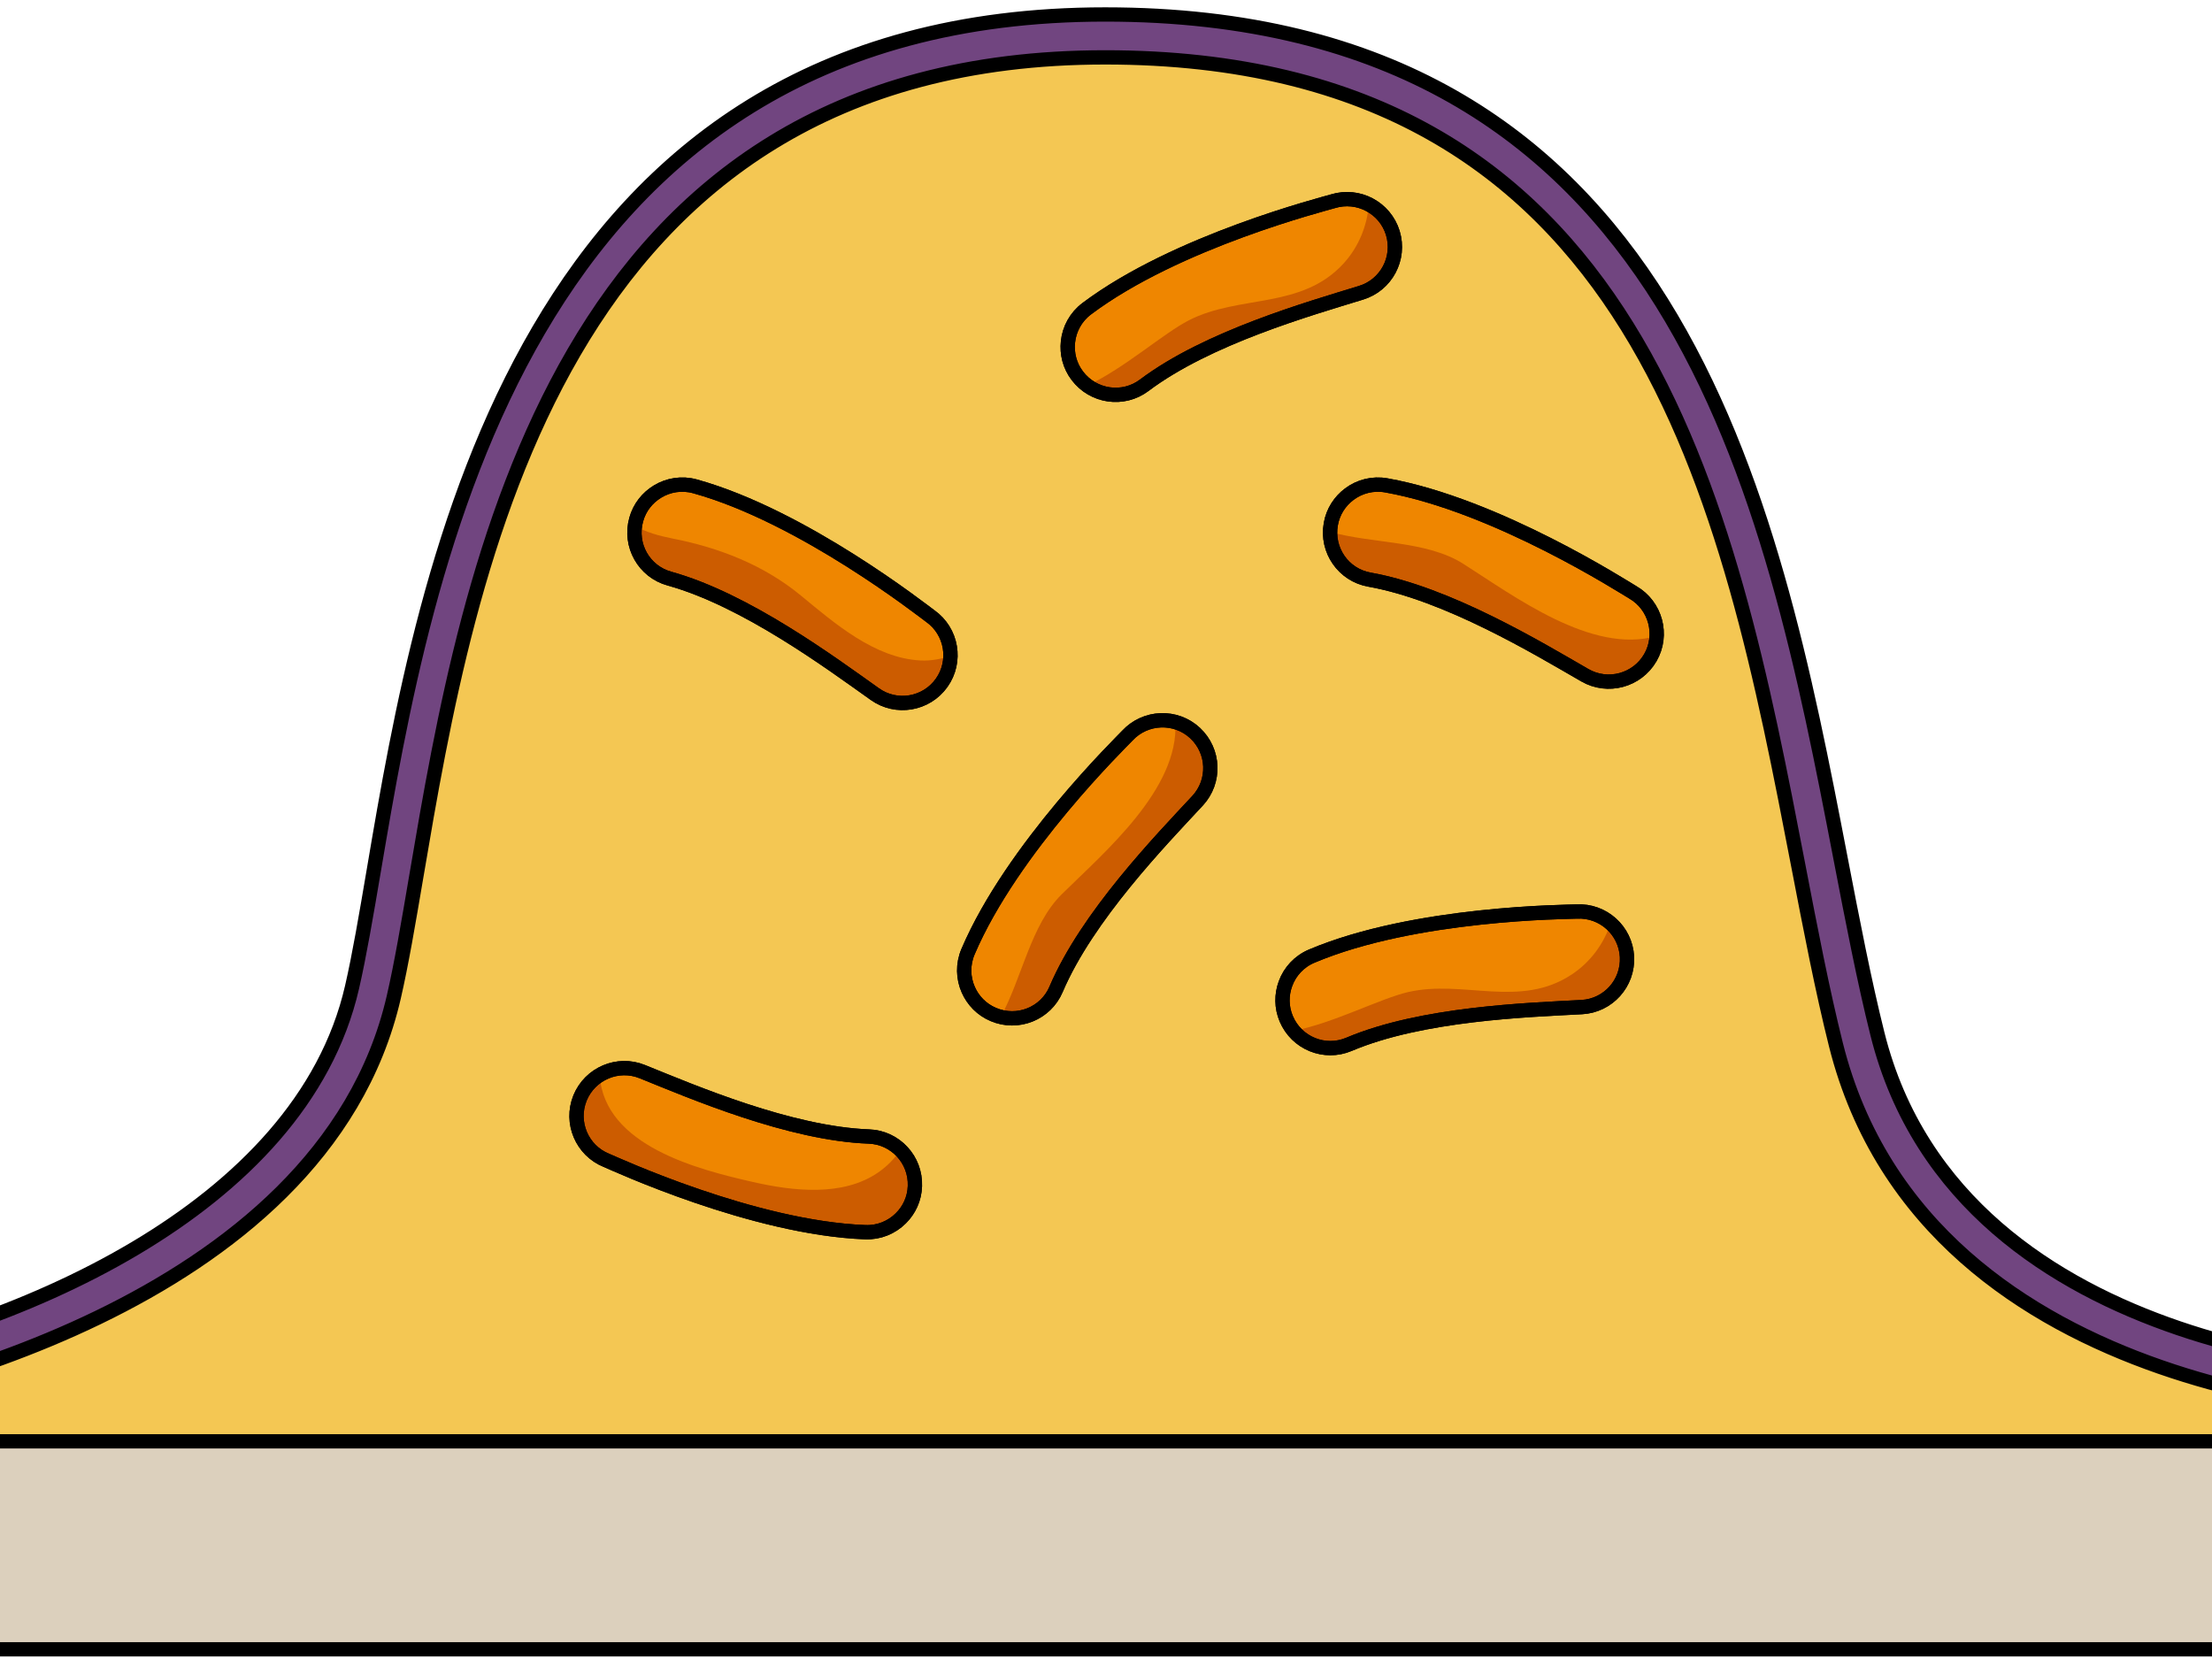 <?xml version="1.0" encoding="utf-8"?>
<!-- Generator: Adobe Illustrator 16.0.0, SVG Export Plug-In . SVG Version: 6.00 Build 0)  -->
<!DOCTYPE svg PUBLIC "-//W3C//DTD SVG 1.1//EN" "http://www.w3.org/Graphics/SVG/1.1/DTD/svg11.dtd">
<svg version="1.1" id="Layer_1" xmlns="http://www.w3.org/2000/svg" xmlns:xlink="http://www.w3.org/1999/xlink" x="0px" y="0px"
	 width="154.71px" height="116.532px" viewBox="0 0 154.71 116.532" enable-background="new 0 0 154.71 116.532"
	 xml:space="preserve">
<g>
	<defs>
		<rect id="SVGID_1_" width="154.71" height="116.532"/>
	</defs>
	<clipPath id="SVGID_2_">
		<use xlink:href="#SVGID_1_"  overflow="visible"/>
	</clipPath>
	<g clip-path="url(#SVGID_2_)">
		<g>
			<g>
				<path fill="#EF8600" d="M101.503,90.581c-0.256,0.857-0.856,1.606-1.719,2.031c-7.042,3.478-17.709,4.136-18.31,4.203
					c-1.841,0.21-3.498-1.115-3.705-2.951c-0.202-1.843,1.12-3.495,2.954-3.7c3.771-0.427,11.125-1.1,16.096-3.558
					c1.656-0.82,3.662-0.138,4.482,1.521C101.696,88.921,101.743,89.795,101.503,90.581z"/>
				<path fill="#CC5C00" d="M98.589,88.507c-1.365,2.694-4.643,3.993-7.372,4.757c-3.759,1.05-10.36,2.742-13-1.459
					c-0.35,0.603-0.528,1.312-0.447,2.06c0.207,1.836,1.864,3.161,3.705,2.951c0.601-0.067,11.268-0.726,18.31-4.203
					c0.862-0.425,1.463-1.174,1.719-2.031c0.24-0.786,0.193-1.66-0.201-2.453c-0.438-0.885-1.219-1.481-2.097-1.728
					C99.134,87.107,98.937,87.82,98.589,88.507z"/>
				<path fill="none" stroke="#000000" stroke-linecap="round" stroke-linejoin="round" stroke-miterlimit="10" d="M101.503,90.581
					c-0.256,0.857-0.856,1.606-1.719,2.031c-7.042,3.478-17.709,4.136-18.31,4.203c-1.841,0.21-3.498-1.115-3.705-2.951
					c-0.202-1.843,1.12-3.495,2.954-3.7c3.771-0.427,11.125-1.1,16.096-3.558c1.656-0.82,3.662-0.138,4.482,1.521
					C101.696,88.921,101.743,89.795,101.503,90.581z"/>
				<path fill="none" stroke="#000000" stroke-linecap="round" stroke-linejoin="round" stroke-miterlimit="10" d="M101.503,90.581
					c-0.256,0.857-0.856,1.606-1.719,2.031c-7.042,3.478-17.709,4.136-18.31,4.203c-1.841,0.21-3.498-1.115-3.705-2.951
					c-0.202-1.843,1.12-3.495,2.954-3.7c3.771-0.427,11.125-1.1,16.096-3.558c1.656-0.82,3.662-0.138,4.482,1.521
					C101.696,88.921,101.743,89.795,101.503,90.581z"/>
			</g>
		</g>
		<g>
			<path fill="#F4C753" d="M-14.92,98.933c-0.72,0-1.355-0.52-1.478-1.253c-0.136-0.817,0.416,11.144,1.232,11.007
				c16.118-2.691,184.043-0.021,184.663-0.021c0.008,0.001,0.011-12.733,0.015-12.733c0.825,0,1.495,0.666,1.5,1.492
				c0.005,0.828-0.663,1.503-1.49,1.508c-0.003,0-0.006,0-0.011,0c-0.749,0-34.686-0.246-41.105-25.865
				c-0.952-3.802-1.77-8.042-2.633-12.53c-4.852-25.184-10.889-56.525-48.476-56.525c-38.449,0-44.543,35.872-48.184,57.304
				c-0.555,3.269-1.035,6.091-1.57,8.418c-5.04,21.905-36.05,28.149-42.215,29.179C-14.755,98.926-14.838,98.933-14.92,98.933z"/>
			<path fill="#714580" stroke="#000000" stroke-linecap="round" stroke-linejoin="round" stroke-miterlimit="10" d="M-14.92,98.933
				c-0.72,0-1.355-0.52-1.478-1.253c-0.136-0.817,0.416-1.59,1.232-1.727C0.953,93.262,21.043,84.604,24.62,69.062
				c0.516-2.243,0.989-5.025,1.536-8.248c3.55-20.9,10.158-59.802,51.141-59.802c40.063,0,46.628,34.077,51.421,58.958
				c0.856,4.447,1.666,8.646,2.598,12.369c5.855,23.37,37.563,23.594,38.182,23.594c0.008,0.001,0.011,0,0.015,0
				c0.825,0,1.495,0.666,1.5,1.492c0.005,0.828-0.663,1.503-1.49,1.508c-0.003,0-0.006,0-0.011,0
				c-0.749,0-34.686-0.246-41.105-25.865c-0.952-3.802-1.77-8.042-2.633-12.53c-4.852-25.184-10.889-56.525-48.476-56.525
				c-38.449,0-44.543,35.872-48.184,57.304c-0.555,3.269-1.035,6.091-1.57,8.418c-5.04,21.905-36.05,28.149-42.215,29.179
				C-14.755,98.926-14.838,98.933-14.92,98.933z"/>
			
				<rect x="-9.328" y="100.813" fill="#DCD0BD" stroke="#000000" stroke-linecap="round" stroke-linejoin="round" stroke-miterlimit="10" width="173.333" height="14.546"/>
		</g>
		<g>
			<g>
				<path fill="#EF8600" d="M63.001,85.216c-0.634,0.631-1.519,1.006-2.479,0.969c-7.85-0.295-17.543-4.794-18.103-5.023
					c-1.716-0.691-2.544-2.646-1.854-4.358c0.7-1.717,2.65-2.542,4.36-1.849c3.52,1.422,10.306,4.332,15.847,4.538
					c1.849,0.066,3.288,1.623,3.218,3.474C63.961,83.849,63.587,84.64,63.001,85.216z"/>
				<path fill="#CC5C00" d="M61.425,82.004c-2.483,1.72-5.982,1.301-8.747,0.674c-3.806-0.867-10.417-2.522-10.735-7.473
					c-0.597,0.36-1.09,0.897-1.376,1.598c-0.691,1.713,0.137,3.667,1.854,4.358c0.559,0.229,10.253,4.729,18.103,5.023
					c0.959,0.037,1.844-0.338,2.479-0.969c0.585-0.576,0.959-1.367,0.99-2.25c0.037-0.985-0.365-1.884-1.021-2.52
					C62.572,81.034,62.059,81.566,61.425,82.004z"/>
				<path fill="none" stroke="#000000" stroke-linecap="round" stroke-linejoin="round" stroke-miterlimit="10" d="M63.001,85.216
					c-0.634,0.631-1.519,1.006-2.479,0.969c-7.85-0.295-17.543-4.794-18.103-5.023c-1.716-0.691-2.544-2.646-1.854-4.358
					c0.7-1.717,2.65-2.542,4.36-1.849c3.52,1.422,10.306,4.332,15.847,4.538c1.849,0.066,3.288,1.623,3.218,3.474
					C63.961,83.849,63.587,84.64,63.001,85.216z"/>
				<path fill="none" stroke="#000000" stroke-linecap="round" stroke-linejoin="round" stroke-miterlimit="10" d="M63.001,85.216
					c-0.634,0.631-1.519,1.006-2.479,0.969c-7.85-0.295-17.543-4.794-18.103-5.023c-1.716-0.691-2.544-2.646-1.854-4.358
					c0.7-1.717,2.65-2.542,4.36-1.849c3.52,1.422,10.306,4.332,15.847,4.538c1.849,0.066,3.288,1.623,3.218,3.474
					C63.961,83.849,63.587,84.64,63.001,85.216z"/>
			</g>
		</g>
		<g>
			<g>
				<path fill="#EF8600" d="M89.909,68.801c0.306-0.839,0.949-1.552,1.835-1.926c7.235-3.058,17.922-3.087,18.526-3.119
					c1.849-0.1,3.426,1.32,3.523,3.165c0.094,1.852-1.324,3.423-3.167,3.52c-3.788,0.205-11.17,0.444-16.276,2.604
					c-1.703,0.722-3.664-0.078-4.387-1.785C89.618,70.447,89.624,69.571,89.909,68.801z"/>
				<path fill="#CC5C00" d="M112.651,64.581c-0.479,1.422-1.402,2.701-2.703,3.566c-3.641,2.425-7.59,0.348-11.465,1.243
					c-1.949,0.451-5.146,2.144-7.988,2.71c0.921,1.101,2.469,1.532,3.855,0.944c5.106-2.16,12.488-2.399,16.276-2.604
					c1.843-0.097,3.261-1.668,3.167-3.52C113.745,65.981,113.31,65.155,112.651,64.581z"/>
				<path fill="none" stroke="#000000" stroke-linecap="round" stroke-linejoin="round" stroke-miterlimit="10" d="M89.909,68.801
					c0.306-0.839,0.949-1.552,1.835-1.926c7.235-3.058,17.922-3.087,18.526-3.119c1.849-0.1,3.426,1.32,3.523,3.165
					c0.094,1.852-1.324,3.423-3.167,3.52c-3.788,0.205-11.17,0.444-16.276,2.604c-1.703,0.722-3.664-0.078-4.387-1.785
					C89.618,70.447,89.624,69.571,89.909,68.801z"/>
				<path fill="none" stroke="#000000" stroke-linecap="round" stroke-linejoin="round" stroke-miterlimit="10" d="M89.909,68.801
					c0.306-0.839,0.949-1.552,1.835-1.926c7.235-3.058,17.922-3.087,18.526-3.119c1.849-0.1,3.426,1.32,3.523,3.165
					c0.094,1.852-1.324,3.423-3.167,3.52c-3.788,0.205-11.17,0.444-16.276,2.604c-1.703,0.722-3.664-0.078-4.387-1.785
					C89.618,70.447,89.624,69.571,89.909,68.801z"/>
			</g>
		</g>
		<g>
			<g>
				<path fill="#EF8600" d="M74.696,23.904c0.094-0.888,0.545-1.735,1.314-2.313c6.278-4.718,16.639-7.335,17.217-7.514
					c1.771-0.544,3.645,0.452,4.188,2.217c0.539,1.774-0.457,3.643-2.221,4.183c-3.627,1.117-10.73,3.136-15.162,6.469
					c-1.477,1.113-3.573,0.811-4.687-0.67C74.812,25.573,74.606,24.721,74.696,23.904z"/>
				<path fill="#CC5C00" d="M95.739,14.302c-0.121,1.495-0.707,2.959-1.758,4.115c-2.947,3.235-7.281,2.176-10.824,3.983
					c-1.781,0.91-4.473,3.326-7.094,4.563c1.16,0.845,2.766,0.889,3.969-0.017c4.432-3.333,11.535-5.353,15.162-6.469
					c1.764-0.54,2.76-2.409,2.221-4.183C97.138,15.396,96.517,14.7,95.739,14.302z"/>
				<path fill="none" stroke="#000000" stroke-linecap="round" stroke-linejoin="round" stroke-miterlimit="10" d="M74.696,23.904
					c0.094-0.888,0.545-1.735,1.314-2.313c6.278-4.718,16.639-7.335,17.217-7.514c1.771-0.544,3.645,0.452,4.188,2.217
					c0.539,1.774-0.457,3.643-2.221,4.183c-3.627,1.117-10.73,3.136-15.162,6.469c-1.477,1.113-3.573,0.811-4.687-0.67
					C74.812,25.573,74.606,24.721,74.696,23.904z"/>
				<path fill="none" stroke="#000000" stroke-linecap="round" stroke-linejoin="round" stroke-miterlimit="10" d="M74.696,23.904
					c0.094-0.888,0.545-1.735,1.314-2.313c6.278-4.718,16.639-7.335,17.217-7.514c1.771-0.544,3.645,0.452,4.188,2.217
					c0.539,1.774-0.457,3.643-2.221,4.183c-3.627,1.117-10.73,3.136-15.162,6.469c-1.477,1.113-3.573,0.811-4.687-0.67
					C74.812,25.573,74.606,24.721,74.696,23.904z"/>
			</g>
		</g>
		<g>
			<g>
				<path fill="#EF8600" d="M94.373,34.563c0.714-0.537,1.642-0.784,2.589-0.614c7.732,1.38,16.709,7.179,17.234,7.478
					c1.603,0.925,2.152,2.977,1.229,4.574c-0.931,1.604-2.978,2.148-4.575,1.229c-3.287-1.894-9.607-5.715-15.066-6.688
					c-1.82-0.321-3.029-2.061-2.704-3.885C93.231,35.787,93.714,35.055,94.373,34.563z"/>
				<path fill="#CC5C00" d="M102.348,39.438c-2.583-1.642-6.333-1.393-9.31-2.236c-0.023,1.614,1.109,3.049,2.746,3.34
					c5.459,0.973,11.779,4.794,15.066,6.688c1.598,0.92,3.645,0.375,4.575-1.229c0.276-0.48,0.406-1,0.429-1.517
					C111.36,45.798,105.874,41.678,102.348,39.438z"/>
				<path fill="none" stroke="#000000" stroke-linecap="round" stroke-linejoin="round" stroke-miterlimit="10" d="M94.373,34.563
					c0.714-0.537,1.642-0.784,2.589-0.614c7.732,1.38,16.709,7.179,17.234,7.478c1.603,0.925,2.152,2.977,1.229,4.574
					c-0.931,1.604-2.978,2.148-4.575,1.229c-3.287-1.894-9.607-5.715-15.066-6.688c-1.82-0.321-3.029-2.061-2.704-3.885
					C93.231,35.787,93.714,35.055,94.373,34.563z"/>
				<path fill="none" stroke="#000000" stroke-linecap="round" stroke-linejoin="round" stroke-miterlimit="10" d="M94.373,34.563
					c0.714-0.537,1.642-0.784,2.589-0.614c7.732,1.38,16.709,7.179,17.234,7.478c1.603,0.925,2.152,2.977,1.229,4.574
					c-0.931,1.604-2.978,2.148-4.575,1.229c-3.287-1.894-9.607-5.715-15.066-6.688c-1.82-0.321-3.029-2.061-2.704-3.885
					C93.231,35.787,93.714,35.055,94.373,34.563z"/>
			</g>
		</g>
		<g>
			<g>
				<path fill="#EF8600" d="M67.723,69.228c-0.363-0.815-0.396-1.776-0.019-2.661c3.077-7.226,10.74-14.674,11.15-15.119
					c1.26-1.355,3.383-1.431,4.732-0.174c1.355,1.267,1.428,3.383,0.172,4.734c-2.582,2.779-7.721,8.083-9.893,13.185
					c-0.721,1.702-2.688,2.491-4.392,1.765C68.66,70.614,68.054,69.98,67.723,69.228z"/>
				<path fill="#CC5C00" d="M74.261,62.548c-2.179,2.15-2.776,5.861-4.266,8.572c1.568,0.384,3.22-0.398,3.87-1.928
					c2.172-5.103,7.311-10.406,9.893-13.185c1.256-1.351,1.184-3.467-0.172-4.734c-0.406-0.377-0.883-0.62-1.381-0.758
					C82.479,55.189,77.234,59.613,74.261,62.548z"/>
				<path fill="none" stroke="#000000" stroke-linecap="round" stroke-linejoin="round" stroke-miterlimit="10" d="M67.723,69.228
					c-0.363-0.815-0.396-1.776-0.019-2.661c3.077-7.226,10.74-14.674,11.15-15.119c1.26-1.355,3.383-1.431,4.732-0.174
					c1.355,1.267,1.428,3.383,0.172,4.734c-2.582,2.779-7.721,8.083-9.893,13.185c-0.721,1.702-2.688,2.491-4.392,1.765
					C68.66,70.614,68.054,69.98,67.723,69.228z"/>
				<path fill="none" stroke="#000000" stroke-linecap="round" stroke-linejoin="round" stroke-miterlimit="10" d="M67.723,69.228
					c-0.363-0.815-0.396-1.776-0.019-2.661c3.077-7.226,10.74-14.674,11.15-15.119c1.26-1.355,3.383-1.431,4.732-0.174
					c1.355,1.267,1.428,3.383,0.172,4.734c-2.582,2.779-7.721,8.083-9.893,13.185c-0.721,1.702-2.688,2.491-4.392,1.765
					C68.66,70.614,68.054,69.98,67.723,69.228z"/>
			</g>
		</g>
		<g>
			<g>
				<path fill="#EF8600" d="M45.982,34.386c0.759-0.466,1.708-0.625,2.634-0.367c7.569,2.102,15.958,8.721,16.451,9.073
					c1.51,1.071,1.863,3.164,0.792,4.669c-1.077,1.51-3.168,1.86-4.669,0.789c-3.094-2.195-9.027-6.596-14.368-8.08
					c-1.784-0.491-2.823-2.337-2.325-4.125C44.73,35.495,45.278,34.814,45.982,34.386z"/>
				<path fill="#CC5C00" d="M64.391,46.197c-3.212-0.156-6.021-2.603-8.387-4.551c-2.591-2.131-5.695-3.338-8.967-3.979
					c-0.973-0.193-1.851-0.443-2.617-0.877c-0.228,1.641,0.769,3.228,2.403,3.68c5.341,1.484,11.274,5.885,14.368,8.08
					c1.501,1.071,3.592,0.721,4.669-0.789c0.408-0.574,0.605-1.23,0.616-1.884C65.822,46.091,65.133,46.233,64.391,46.197z"/>
				<path fill="none" stroke="#000000" stroke-linecap="round" stroke-linejoin="round" stroke-miterlimit="10" d="M45.982,34.386
					c0.759-0.466,1.708-0.625,2.634-0.367c7.569,2.102,15.958,8.721,16.451,9.073c1.51,1.071,1.863,3.164,0.792,4.669
					c-1.077,1.51-3.168,1.86-4.669,0.789c-3.094-2.195-9.027-6.596-14.368-8.08c-1.784-0.491-2.823-2.337-2.325-4.125
					C44.73,35.495,45.278,34.814,45.982,34.386z"/>
				<path fill="none" stroke="#000000" stroke-linecap="round" stroke-linejoin="round" stroke-miterlimit="10" d="M45.982,34.386
					c0.759-0.466,1.708-0.625,2.634-0.367c7.569,2.102,15.958,8.721,16.451,9.073c1.51,1.071,1.863,3.164,0.792,4.669
					c-1.077,1.51-3.168,1.86-4.669,0.789c-3.094-2.195-9.027-6.596-14.368-8.08c-1.784-0.491-2.823-2.337-2.325-4.125
					C44.73,35.495,45.278,34.814,45.982,34.386z"/>
			</g>
		</g>
	</g>
</g>
</svg>
